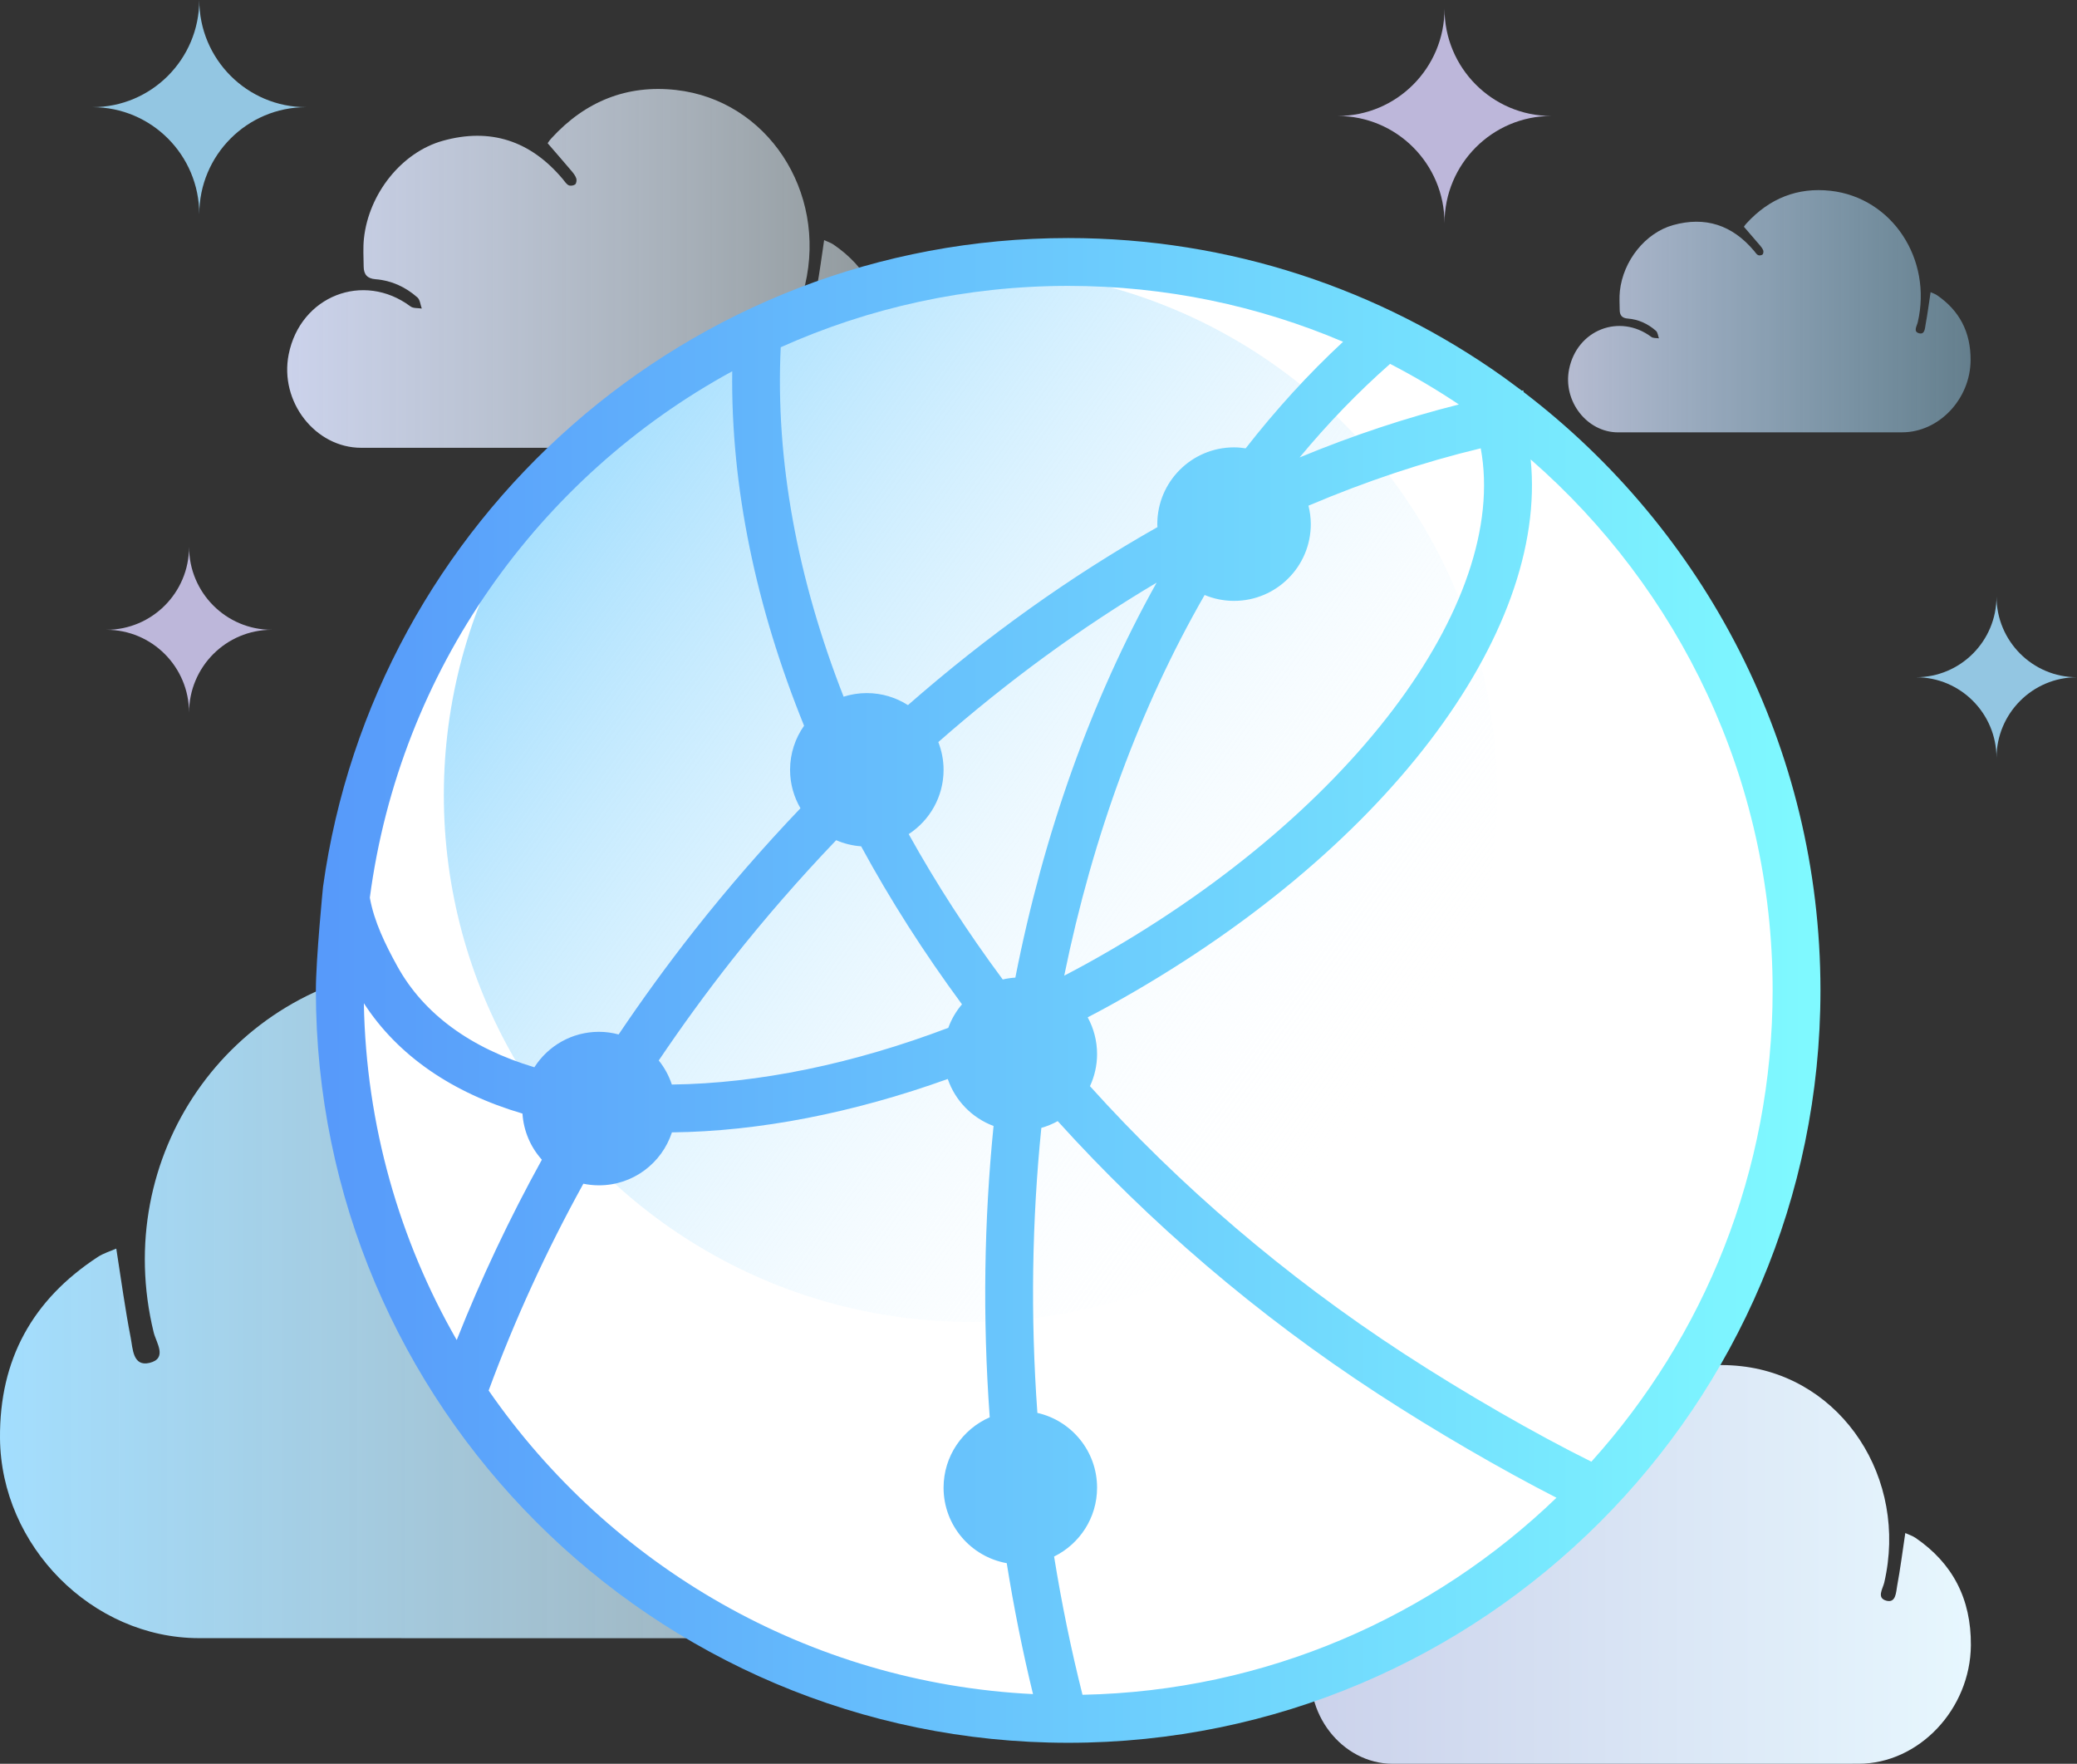 <svg enable-background="new 0 0 260.573 221.254" height="221.254" viewBox="0 0 260.573 221.254" width="260.573" xmlns="http://www.w3.org/2000/svg" xmlns:xlink="http://www.w3.org/1999/xlink"><rect x="0" y="0" width="260.573" height="221.254" fill="#333333" stroke="none"/><linearGradient id="a" gradientUnits="userSpaceOnUse" x1="164.448" x2="247.259" y1="196.245" y2="196.245"><stop offset="0" stop-color="#cbd2eb"/><stop offset="1" stop-color="#e7f7fe"/></linearGradient><linearGradient id="b" gradientUnits="userSpaceOnUse" x1="196.723" x2="247.222" y1="39.044" y2="39.044"><stop offset="0" stop-color="#cbd2eb"/><stop offset="1" stop-color="#a3defe" stop-opacity=".518"/></linearGradient><linearGradient id="c" gradientUnits="userSpaceOnUse" x1="36.026" x2="110.824" y1="33.666" y2="33.666"><stop offset="0" stop-color="#cbd2eb"/><stop offset="1" stop-color="#e7f7fe" stop-opacity=".518"/></linearGradient><linearGradient id="d" gradientUnits="userSpaceOnUse" x1="0" x2="146.85" y1="163.273" y2="163.273"><stop offset="0" stop-color="#a3defe"/><stop offset="1" stop-color="#e7f7fe" stop-opacity=".518"/></linearGradient><linearGradient id="e" gradientTransform="matrix(.814 .581 -.581 .814 2482.238 302.208)" gradientUnits="userSpaceOnUse" x1="-2105.373" x2="-1973.216" y1="1205.937" y2="1205.937"><stop offset="0" stop-color="#a3defe"/><stop offset="1" stop-color="#fff" stop-opacity="0"/></linearGradient><linearGradient id="f" gradientUnits="userSpaceOnUse" x1="39.628" x2="228.388" y1="124.24" y2="124.24"><stop offset=".01" stop-color="#579afa"/><stop offset=".99" stop-color="#7ff9ff"/></linearGradient><path d="m203.983 182.714c.254.299.509.639.625 1.006.078.24.005.704-.163.824-.229.167-.668.233-.91.109-.323-.165-.549-.548-.802-.851-4.505-5.385-10.094-7.18-16.657-5.347-5.717 1.595-10.3 7.359-10.968 13.631-.137 1.289-.051 2.607-.035 3.911.011 1.119.526 1.672 1.645 1.758 2.193.17 4.154 1.062 5.826 2.545.359.316.408 1.018.599 1.541-.528-.09-1.177-.004-1.568-.296-6.544-4.902-15.3-1.459-16.917 6.687-1.305 6.574 3.68 13.021 10.08 13.021 19.48.002 38.959 0 58.441-.006 7.572-.006 14.018-6.859 14.08-14.856.045-5.854-2.304-10.29-6.918-13.462-.406-.277-.888-.426-1.309-.623-.348 2.314-.623 4.484-1.021 6.629-.146.794-.146 2.166-1.334 1.863-1.289-.332-.469-1.501-.289-2.266 3.032-13.047-5.264-25.733-17.935-27.156-6.743-.756-12.561 1.532-17.286 6.719-.178.193-.341.402-.488.623-.07.105-.084.25-.037.096 1.179 1.372 2.27 2.625 3.341 3.9" fill="url(#a)"/><path d="m242.206 36.652c-.212 1.404-.381 2.723-.623 4.025-.09.482-.089 1.317-.813 1.132-.786-.2-.285-.911-.177-1.376 1.85-7.926-3.209-15.634-10.938-16.499-4.111-.459-7.659.933-10.541 4.083-.108.117-.209.244-.298.378-.042.063-.052.151-.022.059.719.833 1.384 1.595 2.038 2.368.153.183.31.389.382.611.047.146.001.428-.1.501-.141.101-.408.142-.555.067-.198-.102-.336-.334-.49-.519-2.747-3.271-6.155-4.36-10.157-3.248-3.487.97-6.28 4.472-6.688 8.282-.084.783-.031 1.584-.022 2.376.007.679.321 1.016 1.003 1.067 1.338.104 2.535.646 3.555 1.547.217.192.247.618.364.936-.323-.053-.718-.002-.956-.18-3.991-2.978-9.33-.885-10.316 4.063-.797 3.993 2.242 7.911 6.146 7.911 11.88.001 23.76 0 35.64-.005 4.618-.002 8.549-4.167 8.586-9.025.029-3.556-1.404-6.252-4.219-8.179-.248-.166-.543-.256-.799-.375z" fill="url(#b)" opacity=".859"/><path d="m103.394 30.123c-.312 2.081-.562 4.034-.922 5.963-.134.715-.132 1.951-1.205 1.677-1.165-.298-.424-1.351-.262-2.038 2.738-11.74-4.754-23.156-16.199-24.438-6.092-.68-11.346 1.381-15.615 6.047-.159.173-.309.361-.439.561-.063.094-.076.224-.033.087 1.064 1.232 2.049 2.362 3.018 3.507.229.271.459.576.566.906.07.216.001.633-.147.741-.208.15-.605.211-.823.099-.292-.148-.496-.493-.726-.767-4.068-4.845-9.116-6.46-15.044-4.81-5.164 1.435-9.303 6.621-9.906 12.266-.124 1.16-.046 2.347-.033 3.52.011 1.006.475 1.504 1.486 1.582 1.98.152 3.753.955 5.264 2.29.322.285.367.915.54 1.387-.478-.08-1.063-.003-1.417-.267-5.91-4.411-13.819-1.312-15.28 6.018-1.179 5.916 3.323 11.718 9.103 11.718 17.596.001 35.192 0 52.788-.007 6.841-.003 12.661-6.172 12.718-13.367.042-5.268-2.08-9.262-6.248-12.115-.368-.249-.805-.384-1.184-.56z" fill="url(#c)"/><path d="m14.588 156.625c.615 3.906 1.104 7.57 1.812 11.191.262 1.341.257 3.656 2.365 3.144 2.287-.559.83-2.532.516-3.823-5.379-22.029 9.33-43.453 31.804-45.855 11.957-1.277 22.274 2.589 30.653 11.344.314.328.605.683.865 1.054.123.176.149.419.064.161-2.088 2.314-4.025 4.434-5.926 6.584-.447.506-.9 1.077-1.11 1.699-.138.407-.005 1.188.29 1.392.409.282 1.188.394 1.617.185.57-.28.973-.926 1.422-1.438 7.988-9.094 17.898-12.121 29.535-9.029 10.14 2.695 18.264 12.43 19.449 23.02.242 2.176.092 4.4.066 6.603-.021 1.89-.933 2.825-2.918 2.97-3.89.284-7.369 1.791-10.332 4.295-.635.537-.723 1.72-1.062 2.604.938-.152 2.088-.005 2.781-.498 11.604-8.279 27.131-2.465 30 11.289 2.312 11.099-6.525 21.988-17.873 21.989-34.545.003-69.09 0-103.635-.015-13.43-.006-24.861-11.581-24.971-25.083-.08-9.882 4.084-17.376 12.268-22.732.717-.471 1.576-.721 2.32-1.051z" fill="url(#d)"/><path d="m194.625 14.548c-7.399 0-13.401-6.02-13.401-13.443 0 7.424-5.999 13.443-13.402 13.443 7.403 0 13.402 6.019 13.402 13.442 0-7.424 6.002-13.442 13.401-13.442z" fill="#d4cdf5" opacity=".859"/><path d="m34.091 79.002c-5.727 0-10.373-4.659-10.373-10.406 0 5.747-4.645 10.406-10.375 10.406 5.73 0 10.375 4.659 10.375 10.406 0-5.747 4.646-10.406 10.373-10.406z" fill="#d4cdf5" opacity=".859"/><path d="m38.401 13.443c-7.4 0-13.402-6.02-13.402-13.443 0 7.424-5.998 13.443-13.401 13.443 7.403 0 13.401 6.019 13.401 13.443 0-7.424 6.002-13.443 13.402-13.443z" fill="#a3defe" opacity=".859"/><path d="m260.573 84.955c-5.575 0-10.098-4.535-10.098-10.129 0 5.594-4.521 10.129-10.1 10.129 5.579 0 10.1 4.536 10.1 10.131.001-5.595 4.523-10.131 10.098-10.131z" fill="#a3defe" opacity=".859"/><circle cx="135.158" cy="122.309" fill="#fff" r="90.752"/><circle cx="121.76" cy="99.744" fill="url(#e)" r="66.078"/><path d="m191.146 49.177-.039-.213c-.063.012-.126.026-.189.038-.555-.422-1.115-.836-1.681-1.244-.104-.212.109.209 0 0l-.635-.464c-15.421-10.974-34.268-17.433-54.595-17.433-47.639 0-87.141 35.48-93.483 81.402 0 0-.896 9.058-.896 12.977 0 52.041 42.339 94.378 94.38 94.378s94.38-42.337 94.38-94.378c0-30.58-14.624-57.805-37.242-75.063zm-54.835 71.717c-.929.513-1.862 1.007-2.797 1.495 3.583-17.555 9.562-33.754 17.615-47.751 1.137.473 2.383.736 3.69.736 5.317 0 9.629-4.312 9.629-9.629 0-.799-.108-1.571-.292-2.313 7.147-3.034 14.376-5.458 21.613-7.196 3.597 19.467-16.503 46.457-49.458 64.658zm-52.024 15.153c-.366-1.11-.926-2.131-1.644-3.021 2.879-4.268 5.929-8.47 9.173-12.587 4.162-5.282 8.545-10.289 13.087-15.044.972.424 2.026.687 3.132.768 3.656 6.737 7.895 13.367 12.651 19.821-.738.864-1.321 1.861-1.719 2.949-11.909 4.518-23.792 6.981-34.68 7.114zm41.51-13.181c-4.413-5.946-8.358-12.044-11.795-18.233 2.632-1.719 4.375-4.686 4.375-8.063 0-1.229-.239-2.401-.66-3.483 8.726-7.657 17.913-14.374 27.388-19.996-8.164 14.607-14.163 31.423-17.724 49.543-.541.034-1.07.111-1.584.232zm48.598-77.223c2.979 1.537 5.86 3.24 8.631 5.095-6.693 1.683-13.373 3.903-19.984 6.645 3.536-4.265 7.325-8.19 11.353-11.74zm-76.448-2.084c11.019-4.943 23.224-7.697 36.061-7.697 12.23 0 23.888 2.498 34.49 7.01-4.361 4.043-8.436 8.521-12.221 13.368-.477-.073-.961-.122-1.458-.122-5.316 0-9.629 4.311-9.629 9.628 0 .127.014.251.019.376-10.857 6.14-21.377 13.638-31.302 22.328-1.492-.949-3.259-1.508-5.159-1.508-1.016 0-1.993.159-2.912.451-5.776-14.735-8.576-29.624-7.889-43.834zm-6.085 3.014c-.18 14.505 2.98 29.588 9.014 44.463-1.104 1.566-1.757 3.472-1.757 5.533 0 1.759.479 3.401 1.302 4.819-4.624 4.85-9.08 9.96-13.317 15.337-3.359 4.263-6.516 8.614-9.494 13.036-.788-.208-1.61-.33-2.464-.33-3.409 0-6.397 1.775-8.108 4.448-7.965-2.386-13.886-6.683-17.189-12.667-1.504-2.721-2.922-5.622-3.453-8.605 3.766-28.526 21.189-52.806 45.466-66.034zm-46.214 79.272c4.241 6.551 11.061 11.243 19.899 13.843.145 2.22 1.037 4.23 2.433 5.788-4.069 7.378-7.638 14.929-10.682 22.622-7.172-12.497-11.375-26.905-11.65-42.253zm15.656 48.583c3.255-8.846 7.232-17.506 11.881-25.941.634.131 1.289.201 1.961.201 4.274 0 7.893-2.787 9.15-6.642 10.928-.122 22.748-2.438 34.607-6.698.935 2.726 3.053 4.893 5.745 5.896-1.181 11.807-1.385 24.001-.49 36.388.004.052.009.104.013.155-3.408 1.482-5.794 4.876-5.794 8.83 0 4.734 3.421 8.662 7.925 9.469.888 5.548 1.983 11.033 3.295 16.423-28.286-1.398-53.113-16.157-68.293-38.081zm74.502 38.167c-1.43-5.681-2.62-11.473-3.563-17.342 3.19-1.568 5.392-4.841 5.392-8.636 0-4.582-3.202-8.408-7.488-9.382-.001-.012-.002-.023-.003-.035-.879-12.172-.673-24.144.498-35.717.723-.206 1.411-.489 2.054-.849 11.44 12.646 24.937 24.283 40.152 34.193 7.199 4.689 15.517 9.521 22.424 13.051-15.499 14.924-36.413 24.256-59.466 24.717zm63.841-29.24c-7.015-3.476-15.893-8.583-23.525-13.555-14.945-9.734-28.206-21.149-39.378-33.549.565-1.226.89-2.585.89-4.023 0-1.671-.427-3.242-1.176-4.611.92-.482 1.839-.967 2.753-1.472 34.439-19.019 55.04-46.636 52.82-68.514 18.59 16.214 30.356 40.062 30.356 66.608.001 22.711-8.613 43.447-22.74 59.116z" fill="url(#f)"/></svg>
